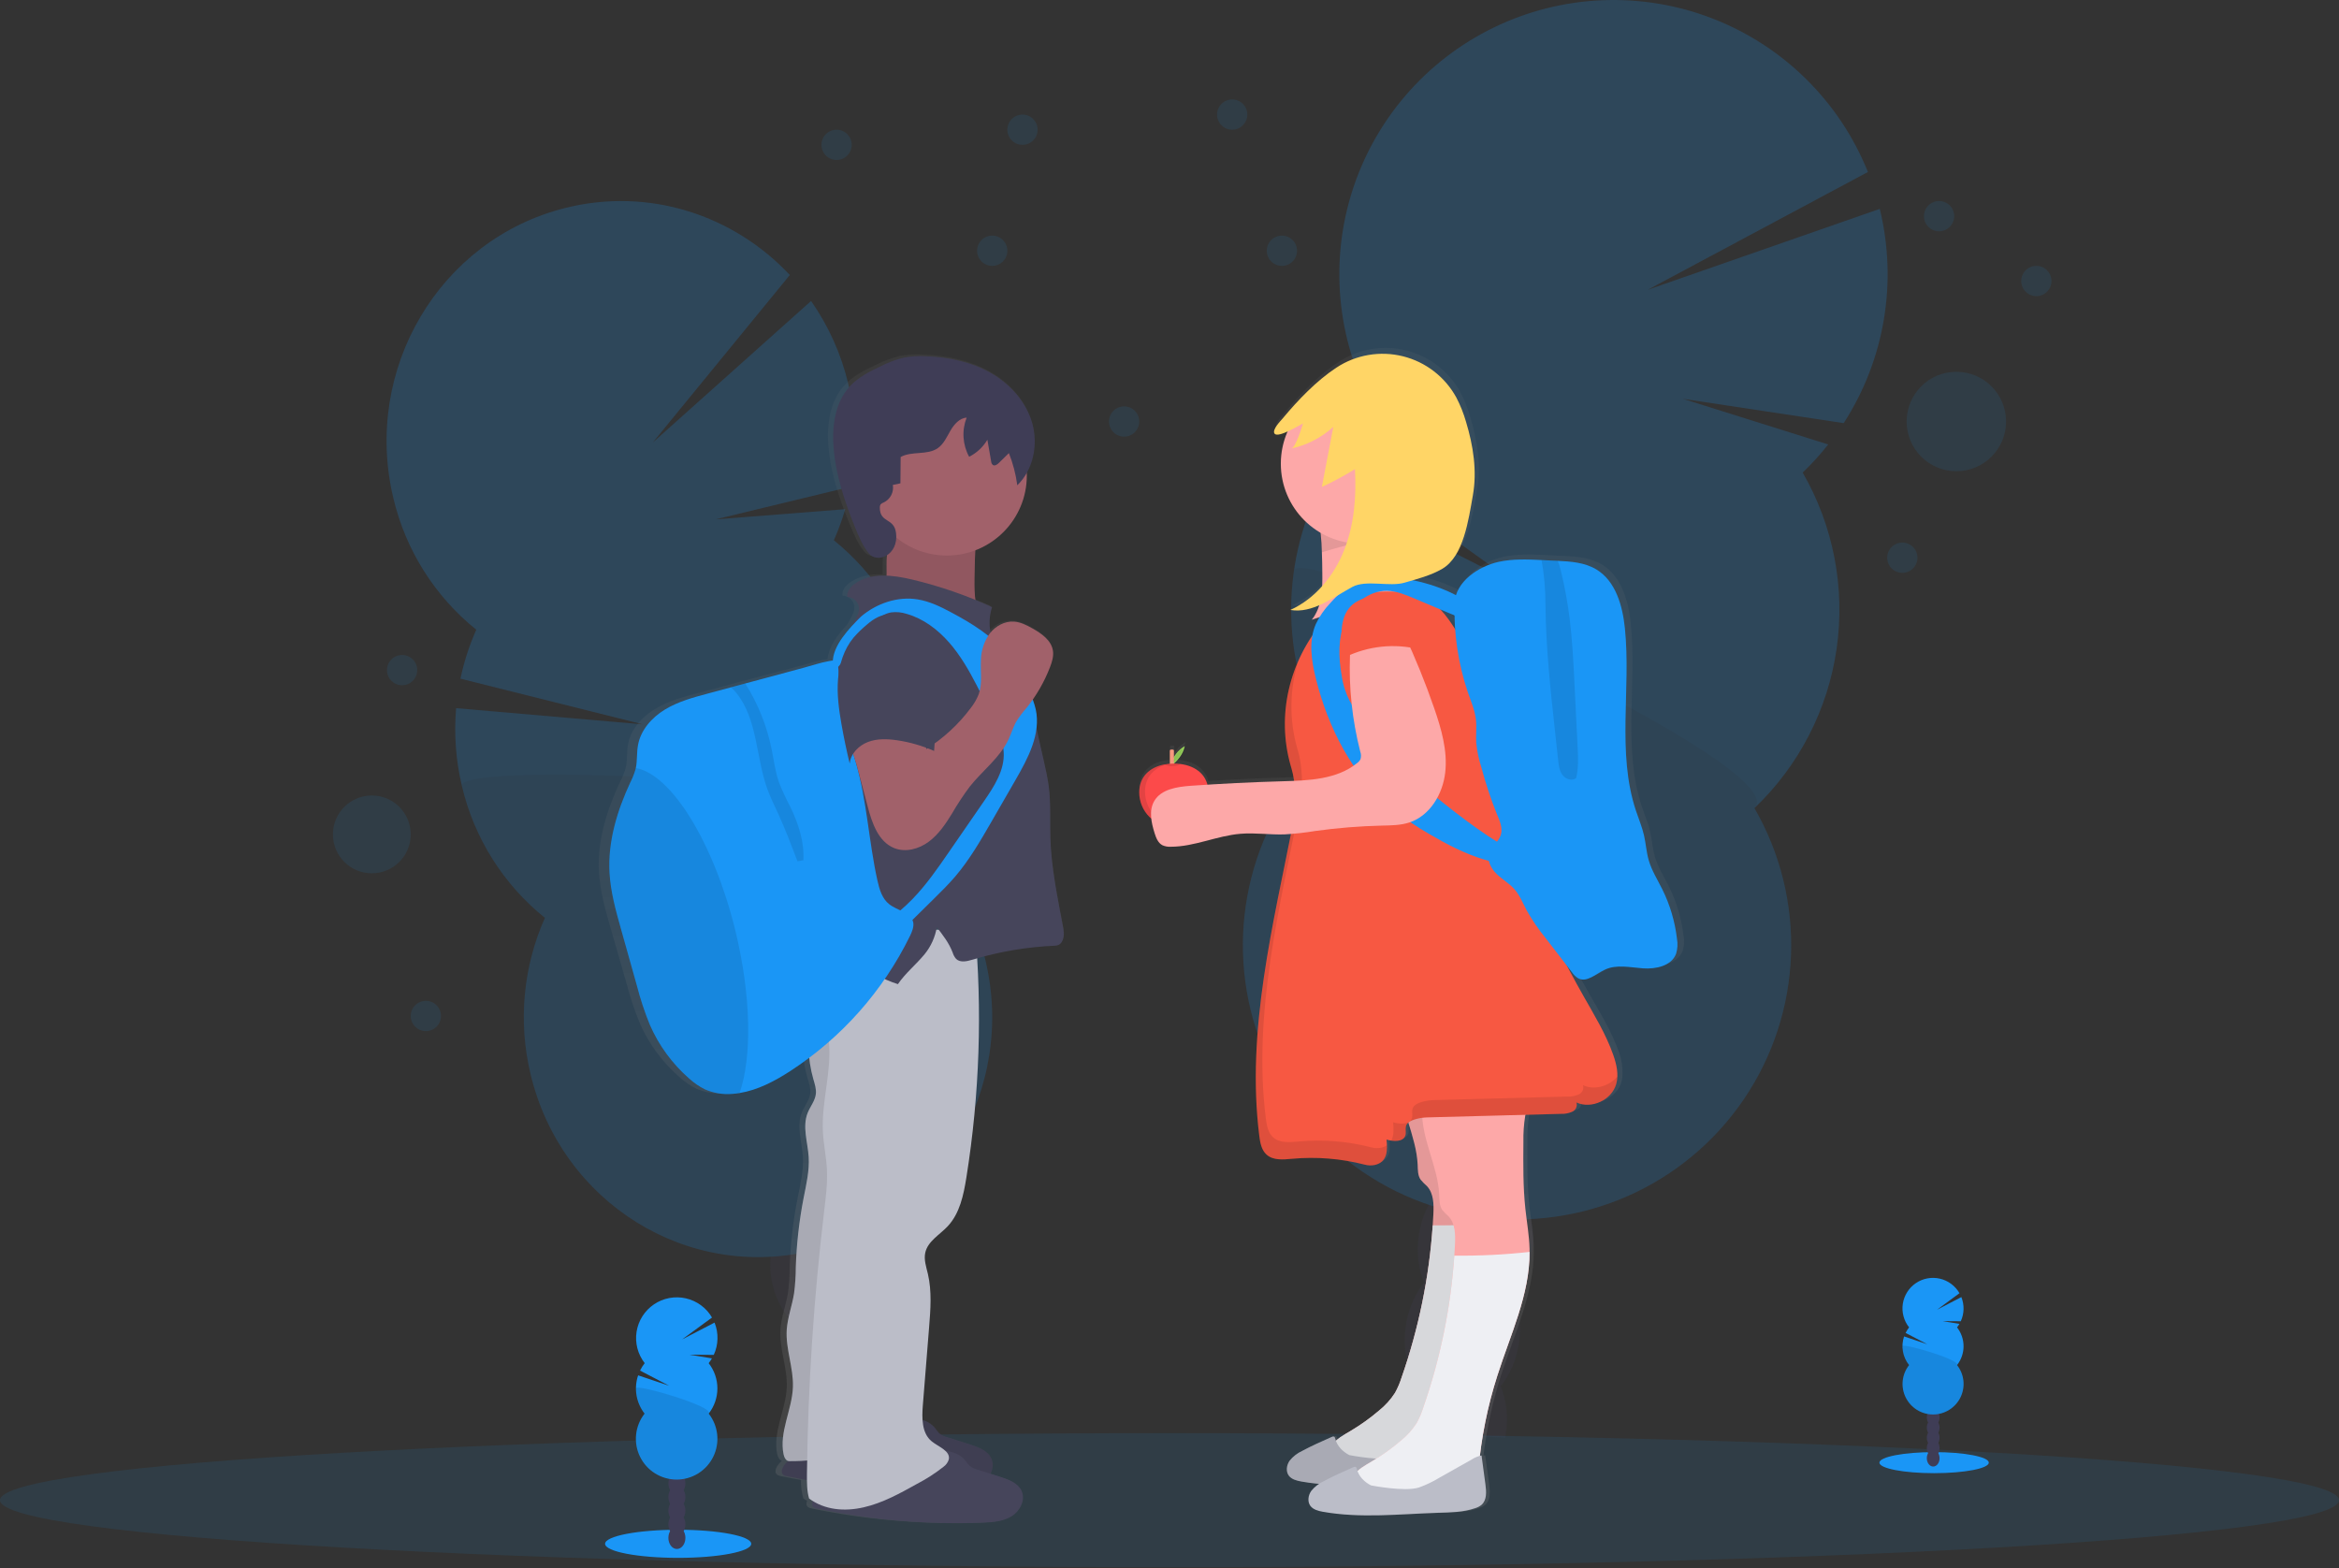 <?xml version="1.0" encoding="UTF-8"?> <svg xmlns="http://www.w3.org/2000/svg" width="1384" height="928" viewBox="0 0 1384 928" fill="none"><rect x="0" y="0" width="1384" height="928" fill="#333333" stroke="none"/> <g clip-path="url(#clip0_179_209)"> <g opacity="0.2"> <path d="M479.084 852.42C479.779 855.27 480.703 858.059 481.847 860.76C499.627 853.776 517.603 847.082 535.775 840.677C535.621 839.923 535.468 839.13 535.276 838.349C533.445 830.303 529.538 822.876 523.943 816.809C516.677 809.135 507.314 805.425 498.207 807.689C489.1 809.953 482.487 817.705 479.468 827.899C477.211 835.9 477.079 844.352 479.084 852.42Z" fill="#3F3D56"></path> <path d="M504.638 837.157C520.247 833.671 529.119 813.915 524.455 793.032C519.791 772.148 503.356 758.045 487.747 761.531C472.138 765.018 463.265 784.773 467.93 805.656C472.594 826.54 489.029 840.643 504.638 837.157Z" fill="#3F3D56"></path> <path d="M493.684 791.094C509.294 787.608 518.166 767.853 513.502 746.969C508.838 726.086 492.403 711.983 476.794 715.469C461.185 718.955 452.312 738.711 456.976 759.594C461.641 780.477 478.075 794.581 493.684 791.094Z" fill="#3F3D56"></path> <path d="M482.7 745.048C498.309 741.561 507.182 721.806 502.518 700.923C497.854 680.039 481.419 665.936 465.81 669.422C450.201 672.908 441.328 692.664 445.992 713.547C450.656 734.431 467.091 748.534 482.7 745.048Z" fill="#3F3D56"></path> <path d="M471.731 699.001C487.34 695.514 496.213 675.759 491.549 654.876C486.885 633.992 470.45 619.889 454.841 623.375C439.232 626.861 430.359 646.617 435.023 667.5C439.688 688.384 456.122 702.487 471.731 699.001Z" fill="#3F3D56"></path> <path d="M493.399 319.695C496.06 313.726 498.308 307.58 500.127 301.302L423.38 307.339L503.376 287.986C507.198 267.869 506.714 247.17 501.956 227.254C497.784 209.622 490.306 192.942 479.917 178.098L386.286 261.816L467.343 162.723C434.253 127.394 384.201 110.586 334.456 123.07C260.127 141.656 214.578 218.454 232.716 294.599C239.926 325.356 257.21 352.82 281.821 372.625C277.686 381.922 274.544 391.628 272.445 401.584L380.428 428.625L269.887 419.044C268.565 434.478 269.722 450.024 273.315 465.092C280.537 495.847 297.824 523.308 322.433 543.118C309.5 572.156 306.515 604.651 313.939 635.56C332.077 711.705 407.033 758.354 481.362 739.782C555.692 721.209 601.241 644.411 583.103 568.265C575.881 537.511 558.594 510.049 533.985 490.24C546.918 461.201 549.903 428.707 542.478 397.798C535.288 367.018 518.013 339.526 493.399 319.695Z" fill="#1A96F6"></path> <path opacity="0.1" d="M273.333 465.038C280.556 495.793 297.843 523.254 322.451 543.064C309.519 572.102 306.533 604.597 313.958 635.506C332.096 711.651 407.052 758.301 481.381 739.728C555.71 721.155 601.259 644.357 583.122 568.212C575.899 537.457 558.612 509.996 534.004 490.186C546.462 462.224 269.649 449.6 273.333 465.038Z" fill="black"></path> </g> <g opacity="0.2"> <path d="M824.045 838.359C823.579 841.689 823.395 845.052 823.495 848.413C845.794 848.771 868.179 849.522 890.649 850.664C890.802 849.782 890.956 848.886 891.083 847.978C892.532 838.599 891.45 829.004 887.95 820.183C883.319 808.901 874.685 800.83 863.877 799.269C853.068 797.709 842.528 803.03 834.918 812.521C829.057 820.012 825.303 828.932 824.045 838.359Z" fill="#3F3D56"></path> <path d="M898.845 794.396C902.329 770.16 890.143 748.356 871.627 745.694C853.111 743.032 835.276 760.522 831.792 784.758C828.309 808.994 840.495 830.798 859.011 833.46C877.527 836.121 895.361 818.632 898.845 794.396Z" fill="#3F3D56"></path> <path d="M906.548 740.755C910.032 716.52 897.846 694.715 879.33 692.053C860.814 689.392 842.979 706.881 839.496 731.117C836.012 755.353 848.198 777.158 866.714 779.819C885.23 782.481 903.064 764.991 906.548 740.755Z" fill="#3F3D56"></path> <path d="M914.267 687.131C917.751 662.895 905.565 641.09 887.049 638.428C868.533 635.767 850.698 653.256 847.214 677.492C843.73 701.728 855.917 723.533 874.433 726.194C892.949 728.856 910.783 711.366 914.267 687.131Z" fill="#3F3D56"></path> <path d="M921.986 633.49C925.469 609.254 913.283 587.449 894.767 584.788C876.251 582.126 858.417 599.616 854.933 623.851C851.449 648.087 863.635 669.892 882.151 672.554C900.667 675.215 918.502 657.726 921.986 633.49Z" fill="#3F3D56"></path> <path d="M1066.65 279.636C1072.07 274.454 1077.12 268.897 1081.77 263.008L995.771 235.993L1090.92 250.383C1102.92 231.812 1111 210.99 1114.67 189.191C1118.34 167.391 1117.52 145.071 1112.27 123.597L974.947 171.487L1105.26 101.776C1096.96 81.106 1084.5 62.368 1068.64 46.727C1052.78 31.086 1033.87 18.879 1013.09 10.865C992.306 2.851 970.097 -0.798 947.843 0.146C925.59 1.09 903.769 6.606 883.74 16.351C863.712 26.096 845.904 39.861 831.427 56.788C816.951 73.715 806.115 93.442 799.595 114.74C793.074 136.038 791.01 158.45 793.529 180.581C796.049 202.712 803.099 224.086 814.239 243.373C805.815 251.423 798.28 260.356 791.765 270.017L897.561 345.843L781.532 287.413C769.327 311.485 763.316 338.22 764.044 365.2C764.772 392.179 772.216 418.552 785.702 441.93C763.669 462.937 747.991 489.72 740.462 519.217C732.932 548.714 733.855 579.734 743.125 608.731C752.394 637.728 769.636 663.532 792.88 683.192C816.123 702.852 844.429 715.574 874.562 719.905C904.696 724.236 935.439 720 963.278 707.681C991.118 695.363 1014.93 675.459 1031.99 650.246C1049.05 625.033 1058.67 595.528 1059.75 565.105C1060.84 534.681 1053.34 504.567 1038.11 478.206C1064.44 453.1 1081.57 419.872 1086.75 383.86C1091.92 347.848 1084.84 311.141 1066.65 279.636Z" fill="#1A96F6"></path> <path opacity="0.1" d="M765.607 337.705C760.377 373.718 767.458 410.441 785.702 441.927C763.669 462.934 747.991 489.717 740.462 519.214C732.932 548.711 733.855 579.731 743.125 608.729C752.394 637.726 769.636 663.529 792.88 683.189C816.123 702.849 844.429 715.572 874.562 719.902C904.696 724.233 935.439 719.997 963.278 707.679C991.118 695.36 1014.93 675.457 1031.99 650.244C1049.05 625.031 1058.67 595.526 1059.75 565.102C1060.84 534.679 1053.34 504.565 1038.11 478.203C1063.56 453.964 768.204 319.683 765.607 337.705Z" fill="black"></path> </g> <path opacity="0.1" d="M692 927.352C1074.18 927.352 1384 909.599 1384 887.699C1384 865.8 1074.18 848.047 692 848.047C309.819 848.047 0 865.8 0 887.699C0 909.599 309.819 927.352 692 927.352Z" fill="#1A96F6"></path> <path d="M1144.42 871.724C1162.3 871.724 1176.79 868.935 1176.79 865.495C1176.79 862.055 1162.3 859.266 1144.42 859.266C1126.55 859.266 1112.06 862.055 1112.06 865.495C1112.06 868.935 1126.55 871.724 1144.42 871.724Z" fill="#1A96F6"></path> <path d="M1143.88 867.797C1145.97 867.797 1147.66 865.586 1147.66 862.859C1147.66 860.132 1145.97 857.922 1143.88 857.922C1141.8 857.922 1140.11 860.132 1140.11 862.859C1140.11 865.586 1141.8 867.797 1143.88 867.797Z" fill="#3F3D56"></path> <path d="M1143.88 861.765C1145.97 861.765 1147.66 859.555 1147.66 856.828C1147.66 854.101 1145.97 851.891 1143.88 851.891C1141.8 851.891 1140.11 854.101 1140.11 856.828C1140.11 859.555 1141.8 861.765 1143.88 861.765Z" fill="#3F3D56"></path> <path d="M1143.88 855.734C1145.97 855.734 1147.66 853.524 1147.66 850.797C1147.66 848.07 1145.97 845.859 1143.88 845.859C1141.8 845.859 1140.11 848.07 1140.11 850.797C1140.11 853.524 1141.8 855.734 1143.88 855.734Z" fill="#3F3D56"></path> <path d="M1143.88 849.718C1145.97 849.718 1147.66 847.508 1147.66 844.781C1147.66 842.054 1145.97 839.844 1143.88 839.844C1141.8 839.844 1140.11 842.054 1140.11 844.781C1140.11 847.508 1141.8 849.718 1143.88 849.718Z" fill="#3F3D56"></path> <path d="M1143.88 843.672C1145.97 843.672 1147.66 841.461 1147.66 838.734C1147.66 836.007 1145.97 833.797 1143.88 833.797C1141.8 833.797 1140.11 836.007 1140.11 838.734C1140.11 841.461 1141.8 843.672 1143.88 843.672Z" fill="#3F3D56"></path> <path d="M1143.88 837.656C1145.97 837.656 1147.66 835.445 1147.66 832.719C1147.66 829.992 1145.97 827.781 1143.88 827.781C1141.8 827.781 1140.11 829.992 1140.11 832.719C1140.11 835.445 1141.8 837.656 1143.88 837.656Z" fill="#3F3D56"></path> <path d="M1143.88 831.625C1145.97 831.625 1147.66 829.414 1147.66 826.687C1147.66 823.961 1145.97 821.75 1143.88 821.75C1141.8 821.75 1140.11 823.961 1140.11 826.687C1140.11 829.414 1141.8 831.625 1143.88 831.625Z" fill="#3F3D56"></path> <path d="M1157.99 785.446C1158.51 784.79 1158.98 784.097 1159.4 783.373L1149.49 781.749L1160.2 781.826C1161.23 779.59 1161.79 777.17 1161.85 774.711C1161.9 772.252 1161.46 769.807 1160.55 767.525L1146.18 774.982L1159.43 765.236C1158.2 763.079 1156.53 761.2 1154.53 759.718C1152.54 758.235 1150.26 757.181 1147.83 756.621C1145.41 756.061 1142.9 756.006 1140.46 756.462C1138.01 756.917 1135.69 757.872 1133.63 759.267C1131.57 760.662 1129.82 762.467 1128.5 764.568C1127.17 766.67 1126.29 769.023 1125.91 771.481C1125.53 773.938 1125.67 776.447 1126.31 778.85C1126.94 781.253 1128.07 783.498 1129.62 785.446C1128.82 786.466 1128.13 787.568 1127.56 788.733L1140.35 795.41L1126.65 790.805C1125.69 793.655 1125.46 796.7 1125.98 799.663C1126.5 802.625 1127.75 805.411 1129.62 807.766C1127.52 810.428 1126.22 813.626 1125.86 816.994C1125.5 820.361 1126.09 823.763 1127.57 826.81C1129.05 829.856 1131.36 832.425 1134.23 834.223C1137.1 836.02 1140.42 836.973 1143.8 836.973C1147.19 836.973 1150.51 836.02 1153.38 834.223C1156.25 832.425 1158.56 829.856 1160.04 826.81C1161.52 823.763 1162.11 820.361 1161.75 816.994C1161.39 813.626 1160.08 810.428 1157.99 807.766C1160.49 804.587 1161.85 800.658 1161.85 796.612C1161.85 792.566 1160.49 788.638 1157.99 785.458V785.446Z" fill="#1A96F6"></path> <path opacity="0.1" d="M1125.74 796.593C1125.73 800.637 1127.08 804.567 1129.58 807.747C1127.49 810.409 1126.18 813.607 1125.82 816.975C1125.46 820.342 1126.05 823.744 1127.53 826.791C1129.01 829.837 1131.32 832.406 1134.19 834.203C1137.06 836.001 1140.38 836.954 1143.77 836.954C1147.15 836.954 1150.47 836.001 1153.34 834.203C1156.21 832.406 1158.52 829.837 1160 826.791C1161.48 823.744 1162.07 820.342 1161.71 816.975C1161.35 813.607 1160.05 810.409 1157.95 807.747C1160.4 804.677 1125.74 794.572 1125.74 796.593Z" fill="black"></path> <path d="M401.265 921.832C425.143 921.832 444.499 918.109 444.499 913.517C444.499 908.926 425.143 905.203 401.265 905.203C377.388 905.203 358.031 908.926 358.031 913.517C358.031 918.109 377.388 921.832 401.265 921.832Z" fill="#1A96F6"></path> <path d="M400.524 916.581C403.307 916.581 405.564 913.632 405.564 909.994C405.564 906.355 403.307 903.406 400.524 903.406C397.741 903.406 395.484 906.355 395.484 909.994C395.484 913.632 397.741 916.581 400.524 916.581Z" fill="#3F3D56"></path> <path d="M400.524 908.519C403.307 908.519 405.564 905.569 405.564 901.931C405.564 898.293 403.307 895.344 400.524 895.344C397.741 895.344 395.484 898.293 395.484 901.931C395.484 905.569 397.741 908.519 400.524 908.519Z" fill="#3F3D56"></path> <path d="M400.524 900.456C403.307 900.456 405.564 897.507 405.564 893.869C405.564 890.231 403.307 887.281 400.524 887.281C397.741 887.281 395.484 890.231 395.484 893.869C395.484 897.507 397.741 900.456 400.524 900.456Z" fill="#3F3D56"></path> <path d="M400.524 892.409C403.307 892.409 405.564 889.46 405.564 885.822C405.564 882.184 403.307 879.234 400.524 879.234C397.741 879.234 395.484 882.184 395.484 885.822C395.484 889.46 397.741 892.409 400.524 892.409Z" fill="#3F3D56"></path> <path d="M400.524 884.347C403.307 884.347 405.564 881.397 405.564 877.759C405.564 874.121 403.307 871.172 400.524 871.172C397.741 871.172 395.484 874.121 395.484 877.759C395.484 881.397 397.741 884.347 400.524 884.347Z" fill="#3F3D56"></path> <path d="M400.524 876.3C403.307 876.3 405.564 873.351 405.564 869.712C405.564 866.074 403.307 863.125 400.524 863.125C397.741 863.125 395.484 866.074 395.484 869.712C395.484 873.351 397.741 876.3 400.524 876.3Z" fill="#3F3D56"></path> <path d="M400.524 868.253C403.307 868.253 405.564 865.304 405.564 861.666C405.564 858.027 403.307 855.078 400.524 855.078C397.741 855.078 395.484 858.027 395.484 861.666C395.484 865.304 397.741 868.253 400.524 868.253Z" fill="#3F3D56"></path> <path d="M419.385 806.551C420.067 805.672 420.69 804.749 421.252 803.788L408.039 801.614L422.339 801.729C423.715 798.744 424.466 795.508 424.545 792.222C424.625 788.935 424.03 785.667 422.8 782.619L403.613 792.571L421.303 779.626C419.638 776.774 417.405 774.295 414.742 772.341C412.079 770.388 409.043 769.003 405.823 768.271C402.603 767.539 399.266 767.477 396.021 768.088C392.775 768.699 389.69 769.97 386.956 771.822C384.222 773.675 381.898 776.069 380.128 778.857C378.357 781.645 377.178 784.767 376.664 788.029C376.15 791.291 376.311 794.624 377.138 797.821C377.965 801.018 379.44 804.011 381.472 806.615C380.403 807.981 379.481 809.456 378.722 811.015L395.9 819.969L377.583 813.829C376.294 817.625 375.97 821.682 376.64 825.635C377.31 829.587 378.953 833.31 381.42 836.47C378.625 840.027 376.886 844.298 376.403 848.797C375.921 853.295 376.713 857.838 378.69 861.908C380.668 865.977 383.75 869.407 387.585 871.808C391.42 874.208 395.853 875.481 400.377 875.481C404.901 875.481 409.334 874.208 413.169 871.808C417.004 869.407 420.086 865.977 422.063 861.908C424.041 857.838 424.833 853.295 424.351 848.797C423.868 844.298 422.129 840.027 419.333 836.47C422.673 832.218 424.488 826.968 424.488 821.562C424.488 816.155 422.673 810.905 419.333 806.654L419.385 806.551Z" fill="#1A96F6"></path> <path opacity="0.1" d="M376.32 821.447C376.303 826.852 378.106 832.105 381.436 836.362C378.64 839.919 376.902 844.19 376.419 848.689C375.936 853.187 376.729 857.73 378.706 861.8C380.683 865.869 383.766 869.3 387.601 871.7C391.436 874.1 395.868 875.373 400.393 875.373C404.917 875.373 409.35 874.1 413.185 871.7C417.019 869.3 420.102 865.869 422.079 861.8C424.056 857.73 424.849 853.187 424.366 848.689C423.883 844.19 422.145 839.919 419.349 836.362C422.611 832.256 376.32 818.748 376.32 821.447Z" fill="black"></path> <path d="M628.891 547.364C625.63 530.301 621.984 513.199 621.383 495.841C621.025 485.608 621.741 475.197 620.424 464.989C619.771 459.975 618.633 455.051 617.507 450.126L612.979 430.415C613.493 426.636 613.345 422.797 612.544 419.069C612.091 417.103 611.488 415.174 610.741 413.3C614.968 407.351 618.451 400.908 621.114 394.114C622.317 391.044 623.353 387.782 622.88 384.533C621.959 378.304 615.921 374.198 610.306 371.128C606.903 369.273 603.322 367.482 599.433 367.188C596.714 367.079 594.006 367.599 591.521 368.708C589.036 369.818 586.841 371.486 585.107 373.584C584.162 368.541 584.479 363.343 586.028 358.452C582.69 356.955 579.326 355.548 575.936 354.18C575.446 349.759 575.275 345.309 575.424 340.864C575.501 335.53 575.591 330.145 575.898 324.798C584.994 321.479 592.857 315.455 598.432 307.538C604.006 299.62 607.025 290.186 607.082 280.503C607.082 279.953 607.082 279.416 607.082 278.878C609.562 274.422 611.13 269.517 611.697 264.449C612.263 259.381 611.816 254.25 610.383 249.356C606.635 236.565 596.837 226.025 585.031 219.515C573.224 213.004 559.538 210.254 545.992 209.768C541.446 209.502 536.884 209.79 532.408 210.625C527.617 211.804 522.974 213.52 518.568 215.741C511.801 218.862 504.984 222.278 499.918 227.663C491.131 237.039 489.161 250.815 490.12 263.478C491.4 280.106 496.951 296.198 503.372 311.675C505.508 316.791 507.785 321.984 511.303 326.346C514.027 329.71 518.76 329.915 522.52 327.561C522.222 331.647 522.128 335.746 522.239 339.841C515.293 339.598 508.527 340.736 502.95 344.65C500.392 346.479 497.961 349.357 498.524 352.453C500.233 352.498 501.87 353.146 503.148 354.281C504.426 355.416 505.262 356.965 505.508 358.657C505.79 361.381 504.421 363.978 503.091 366.331C502.515 367.38 501.939 368.442 501.351 369.491C495.851 375.375 490.21 382.742 489.711 390.046C488.814 390.131 487.921 390.263 487.038 390.443C482.049 391.363 477.086 393.065 472.187 394.344L436.73 403.681L427.968 406.112L413.898 409.821C404.944 412.175 395.824 414.592 387.881 419.325C379.938 424.058 373.197 431.489 371.598 440.443C370.805 444.894 371.291 449.525 370.319 453.938C370.319 454.142 370.242 454.334 370.191 454.526C369.378 457.32 368.285 460.024 366.929 462.597C358.986 479.341 353.332 497.594 354.394 516.026C355.046 527.346 358.231 538.385 361.327 549.283C364.576 560.428 367.782 571.573 370.946 582.719C373.032 590.698 375.677 598.52 378.863 606.126C384.321 618.312 392.416 629.134 402.565 637.81C405.413 640.365 408.598 642.517 412.031 644.206C417.264 646.469 422.978 647.396 428.659 646.905C430.194 646.802 431.703 646.636 433.2 646.393C444.188 644.653 454.433 639.358 463.835 633.397C467.766 630.907 471.603 628.285 475.347 625.531C475.822 629.828 476.678 634.074 477.905 638.219C478.736 641.072 479.76 644.001 479.427 646.956C478.967 651.074 475.973 654.451 474.426 658.314C471.138 666.475 474.515 675.57 475.065 684.319C475.59 692.518 473.594 700.653 471.995 708.724C469.325 722.185 467.747 735.839 467.275 749.553C467.261 754.746 466.919 759.932 466.252 765.082C465.063 772.347 462.274 779.357 461.788 786.699C461.046 798.134 465.984 809.326 465.536 820.774C465.011 834.218 457.119 847.278 459.869 860.427C460.215 862.077 461.149 863.983 462.658 864.405L461.916 865.083C459.652 867.181 457.452 871.056 460.023 872.758C460.614 873.109 461.272 873.336 461.954 873.423C465.932 874.254 469.936 875.009 473.94 875.712C473.852 879.411 474.317 883.101 475.321 886.662C476.05 887.186 476.792 887.659 477.534 888.107C476.971 889.616 477.01 891.074 478.34 891.944C478.931 892.296 479.589 892.522 480.271 892.609C513.221 899.408 546.871 902.199 580.49 900.924C586.502 900.693 592.782 900.258 597.911 897.189C603.04 894.119 606.507 887.583 604.064 882.197C601.902 877.439 596.248 875.38 591.17 873.794L585.21 871.952C585.973 870.598 586.419 869.088 586.512 867.537C586.605 865.985 586.343 864.433 585.747 862.998C583.585 858.24 577.932 856.18 572.853 854.594L559.129 850.335C557.322 849.907 555.624 849.11 554.14 847.994C553.157 847.016 552.25 845.964 551.428 844.847C549.448 842.583 546.846 840.951 543.945 840.153C543.791 837.244 543.855 834.328 544.137 831.429L547.975 785.113C548.832 774.624 549.676 763.931 547.233 753.685C546.248 749.528 544.675 745.268 545.634 741.099C547.13 734.294 554.294 730.507 559.18 725.455C566.547 717.78 568.837 706.869 570.525 696.483C577.517 653.622 579.714 610.116 577.075 566.768C592.43 562.439 608.233 559.899 624.171 559.196C626.883 559.081 628.213 557.802 629.058 555.269C629.902 552.736 629.39 549.986 628.891 547.364ZM552.336 549.628C552.426 549.18 552.528 548.733 552.605 548.285L553.667 549.641L552.336 549.628Z" fill="url(#paint0_linear_179_209)"></path> <path d="M527.397 314.849C527.064 319.3 525.491 323.573 524.915 328.011C524.263 332.897 524.838 337.873 524.519 342.798C524.199 347.722 522.779 352.903 519.031 356.113C540.814 358 562.27 362.641 582.885 369.928C576.655 362.253 576.489 351.534 576.642 341.685C576.847 327.116 577.103 312.265 581.861 298.515C567.67 295.342 552.974 295.151 538.704 297.952C535.609 298.566 526.233 298.182 524.838 301.073C523.828 303.196 527.627 311.626 527.397 314.849Z" fill="#A1616A"></path> <path opacity="0.1" d="M527.397 314.849C527.064 319.3 525.491 323.573 524.915 328.011C524.263 332.897 524.838 337.873 524.519 342.798C524.199 347.722 522.779 352.903 519.031 356.113C540.814 358 562.27 362.641 582.885 369.928C576.655 362.253 576.489 351.534 576.642 341.685C576.847 327.116 577.103 312.265 581.861 298.515C567.67 295.342 552.974 295.151 538.704 297.952C535.609 298.566 526.233 298.182 524.838 301.073C523.828 303.196 527.627 311.626 527.397 314.849Z" fill="black"></path> <path d="M553.179 844.914C553.948 846.048 554.803 847.122 555.737 848.124C557.178 849.241 558.839 850.039 560.611 850.465L574.016 854.724C578.992 856.311 584.517 858.357 586.628 863.115C589.007 868.488 585.617 875.024 580.603 878.081C575.589 881.138 569.45 881.586 563.578 881.816C530.706 883.083 497.802 880.294 465.611 873.515C464.947 873.418 464.308 873.192 463.731 872.849C461.173 871.123 463.36 867.26 465.573 865.175C474.207 856.988 483.595 848.406 495.351 846.513C501.529 845.502 507.732 845.911 513.872 844.44C518.285 843.379 522.455 841.55 526.855 840.462C535.054 838.454 547.321 837.738 553.179 844.914Z" fill="#46455B"></path> <path opacity="0.1" d="M553.179 844.914C553.948 846.048 554.803 847.122 555.737 848.124C557.178 849.241 558.839 850.039 560.611 850.465L574.016 854.724C578.992 856.311 584.517 858.357 586.628 863.115C589.007 868.488 585.617 875.024 580.603 878.081C575.589 881.138 569.45 881.586 563.578 881.816C530.706 883.083 497.802 880.294 465.611 873.515C464.947 873.418 464.308 873.192 463.731 872.849C461.173 871.123 463.36 867.26 465.573 865.175C474.207 856.988 483.595 848.406 495.351 846.513C501.529 845.502 507.732 845.911 513.872 844.44C518.285 843.379 522.455 841.55 526.855 840.462C535.054 838.454 547.321 837.738 553.179 844.914Z" fill="black"></path> <path d="M485.864 555.604C479.249 573.059 478.843 592.259 484.713 609.979C480.249 609.493 478.317 615.53 478.432 620.033C478.591 626.301 479.541 632.524 481.259 638.554C482.078 641.42 483.076 644.336 482.756 647.278C482.295 651.397 479.379 654.773 477.857 658.624C474.659 666.772 477.946 675.853 478.496 684.59C479.008 692.789 477.051 700.911 475.478 708.97C472.871 722.415 471.332 736.046 470.873 749.735C470.864 754.923 470.526 760.105 469.862 765.25C468.711 772.516 466.025 779.513 465.513 786.842C464.784 798.252 469.606 809.444 469.172 820.879C468.66 834.297 460.934 847.344 463.633 860.532C464.017 862.386 465.053 864.574 466.959 864.599C486.248 864.842 504.27 859.483 523.355 862.284C525.299 818.129 527.192 773.769 535.89 730.42C543.565 691.829 556.573 653.673 555.358 614.328C554.655 591.828 549.308 569.764 546.059 547.482C525.666 542.954 504.327 545.833 485.864 555.604Z" fill="#BBBDC8"></path> <path opacity="0.1" d="M485.864 555.604C479.249 573.059 478.843 592.259 484.713 609.979C480.249 609.493 478.317 615.53 478.432 620.033C478.591 626.301 479.541 632.524 481.259 638.554C482.078 641.42 483.076 644.336 482.756 647.278C482.295 651.397 479.379 654.773 477.857 658.624C474.659 666.772 477.946 675.853 478.496 684.59C479.008 692.789 477.051 700.911 475.478 708.97C472.871 722.415 471.332 736.046 470.873 749.735C470.864 754.923 470.526 760.105 469.862 765.25C468.711 772.516 466.025 779.513 465.513 786.842C464.784 798.252 469.606 809.444 469.172 820.879C468.66 834.297 460.934 847.344 463.633 860.532C464.017 862.386 465.053 864.574 466.959 864.599C486.248 864.842 504.27 859.483 523.355 862.284C525.299 818.129 527.192 773.769 535.89 730.42C543.565 691.829 556.573 653.673 555.358 614.328C554.655 591.828 549.308 569.764 546.059 547.482C525.666 542.954 504.327 545.833 485.864 555.604Z" fill="black"></path> <path d="M571.085 864.101C571.854 865.236 572.709 866.309 573.644 867.312C575.084 868.428 576.745 869.226 578.517 869.653L591.922 873.912C596.898 875.498 602.424 877.545 604.534 882.303C606.913 887.675 603.524 894.211 598.51 897.269C593.495 900.326 587.356 900.773 581.485 901.004C548.612 902.27 515.708 899.482 483.517 892.702C482.853 892.606 482.214 892.38 481.637 892.037C479.079 890.31 481.266 886.447 483.479 884.362C492.113 876.176 501.502 867.593 513.257 865.7C519.435 864.69 525.639 865.099 531.778 863.628C536.191 862.566 540.361 860.737 544.761 859.65C552.96 857.642 565.227 856.925 571.085 864.101Z" fill="#46455B"></path> <path d="M492.525 556.868C487.587 563.264 486.129 571.706 486.794 579.713C487.459 587.721 490.158 595.408 492.806 602.993C489.289 606.229 490.018 611.806 490.478 616.565C492.154 634.242 486.014 651.881 486.909 669.609C487.28 677.067 488.905 684.422 489.289 691.879C489.711 700.027 488.675 708.175 487.702 716.271C481.493 768.106 478.077 820.237 477.47 872.438C477.47 877.248 477.393 882.134 478.749 886.739C488.048 893.582 499.726 894.503 510.982 891.945C522.239 889.387 532.51 883.682 542.602 878.054C548.131 875.192 553.374 871.808 558.258 867.949C559.753 866.891 560.858 865.372 561.405 863.625C562.479 858.509 555.368 856.194 551.287 852.881C545.352 848.059 545.442 839.13 546.056 831.507L549.765 785.254C550.609 774.778 551.428 764.098 549.049 753.865C548.077 749.72 546.58 745.461 547.475 741.291C548.934 734.512 555.943 730.725 560.714 725.673C567.928 717.998 570.154 707.113 571.817 696.752C579.654 647.599 581.321 597.66 576.78 548.094C567.378 551.355 556.237 549.578 546.324 550.345C536.411 551.112 526.562 554.425 516.521 554.694C508.155 554.886 497.667 550.268 492.525 556.868Z" fill="#BBBDC8"></path> <path d="M560.249 328.732C586.387 328.732 607.576 307.543 607.576 281.405C607.576 255.267 586.387 234.078 560.249 234.078C534.111 234.078 512.922 255.267 512.922 281.405C512.922 307.543 534.111 328.732 560.249 328.732Z" fill="#A1616A"></path> <path d="M586.995 359.244C571.829 352.278 556.016 346.82 539.783 342.948C528.348 340.223 515.288 338.586 505.733 345.429C503.175 347.259 500.859 350.137 501.409 353.232C503.096 353.288 504.707 353.941 505.956 355.075C507.205 356.209 508.01 357.75 508.227 359.423C508.509 362.135 507.178 364.731 505.874 367.098L494.835 387.563C492.72 391.25 490.902 395.1 489.399 399.075C487.173 405.573 486.687 412.532 486.214 419.388L484.935 437.96C484.141 449.664 483.336 461.419 484.397 473.098C485.19 481.911 487.032 490.762 485.779 499.524C484.768 506.572 481.788 513.185 480.112 520.118C476.966 533.165 478.398 547.465 472.297 559.438C474.775 558.294 477.572 558.041 480.215 558.722C498.736 562.137 513.305 576.757 531.29 582.347C535.83 575.721 541.983 570.835 547.061 564.669C550.838 560.048 553.338 554.518 554.314 548.629C558.151 553.746 561.413 557.737 563.702 563.672C564.11 565.052 564.807 566.33 565.749 567.419C568.166 569.773 572.144 568.865 575.381 567.88C591.246 563.094 607.648 560.314 624.204 559.604C626.865 559.489 628.157 558.21 628.988 555.677C629.82 553.145 629.359 550.407 628.86 547.798C625.675 530.747 622.119 513.671 621.531 496.339C621.173 486.106 621.876 475.733 620.584 465.525C619.945 460.524 618.832 455.599 617.732 450.688L608.599 410.101C608.087 407.837 605.657 406.354 604.621 404.269C600.426 395.775 592.406 389.636 588.261 381.117C585.131 374.238 584.679 366.438 586.995 359.244Z" fill="#46455B"></path> <path d="M520.602 300.349C520.547 299.687 520.703 299.024 521.05 298.456C521.556 297.925 522.19 297.533 522.892 297.318C524.799 296.412 526.359 294.91 527.335 293.038C528.311 291.166 528.651 289.026 528.302 286.944L532.779 286.01L532.92 270.418C539.571 266.734 548.64 269.523 554.895 265.187C558.412 262.731 560.216 258.561 562.365 254.851C564.514 251.142 567.712 247.407 571.984 247.1C570.515 250.837 569.885 254.851 570.139 258.859C570.393 262.866 571.525 266.769 573.455 270.29C577.934 268.023 581.674 264.527 584.238 260.211L586.463 273.002C586.508 273.79 586.846 274.534 587.41 275.087C588.574 275.944 590.147 274.869 591.171 273.808L596.965 268.116C599.404 274.235 601.075 280.632 601.941 287.162C611.457 277.926 614.412 263.089 610.754 250.349C607.095 237.609 597.515 227.056 585.977 220.545C574.44 214.035 561.06 211.297 547.821 210.811C543.377 210.551 538.918 210.839 534.544 211.668C529.852 212.849 525.311 214.566 521.011 216.785C514.398 219.893 507.721 223.308 502.784 228.681C494.188 238.044 492.257 251.807 493.203 264.496C494.482 281.124 499.88 297.177 506.161 312.629C508.246 317.745 510.471 322.926 513.912 327.287C519.093 333.849 531.82 328.4 530.195 315.43C529.07 306.169 520.602 309.738 520.602 300.349Z" fill="#3F3D56"></path> <path d="M538.504 553.723C522.541 586.339 498.028 614.013 467.577 633.796C458.38 639.744 448.391 645.039 437.633 646.779C436.162 647.022 434.691 647.188 433.195 647.29C427.647 647.75 422.074 646.804 416.988 644.54C413.622 642.845 410.505 640.693 407.728 638.145C397.774 629.433 389.864 618.632 384.563 606.512C381.447 598.906 378.861 591.093 376.824 583.13C373.686 571.993 370.557 560.852 367.435 549.707C364.378 538.809 361.296 527.783 360.656 516.45C359.62 498.043 365.146 479.816 372.91 463.098C374.234 460.523 375.301 457.824 376.095 455.04C376.095 454.848 376.185 454.656 376.223 454.451C377.144 450.038 376.671 445.421 377.502 440.969C379.063 432.016 385.663 424.597 393.414 419.877C401.166 415.157 410.043 412.739 418.856 410.386L432.581 406.689L441.1 404.4L475.751 395.075C480.547 393.796 485.395 392.095 490.269 391.238C495.705 390.214 495.667 390.751 496.089 396.073C496.869 405.717 496.613 415.195 498.647 424.75C500.578 433.87 503.981 442.658 506.539 451.612C512.999 474.214 514.073 498.005 519.164 520.965C520.328 526.197 521.939 531.774 526.148 535.035C530.97 538.873 539.092 539.819 540.372 545.831C540.845 548.504 539.655 551.242 538.504 553.723Z" fill="#1A96F6"></path> <path opacity="0.1" d="M437.633 646.729C436.162 646.972 434.691 647.139 433.195 647.241C427.652 647.716 422.078 646.788 416.988 644.542C413.622 642.847 410.505 640.695 407.728 638.147C397.774 629.434 389.864 618.633 384.563 606.514C381.447 598.908 378.861 591.095 376.824 583.132C373.686 571.995 370.557 560.854 367.435 549.709C364.378 538.811 361.296 527.785 360.656 516.452C359.62 498.045 365.146 479.818 372.91 463.1C374.234 460.525 375.301 457.826 376.095 455.042C376.095 454.85 376.185 454.658 376.223 454.453C397.098 458.124 422.143 498.058 435.062 550.387C444.579 589.515 444.988 625.547 437.633 646.729Z" fill="black"></path> <path opacity="0.1" d="M475.367 509.043L471.875 509.645C468.281 500.205 464.7 490.752 460.491 481.568C458.304 476.771 455.938 472.039 454.096 467.088C447.189 448.081 448.365 425.53 435.561 409.874C434.647 408.711 433.605 407.655 432.453 406.727L440.972 404.438C448.432 416.232 453.693 429.281 456.5 442.952C457.882 449.629 458.662 456.459 460.913 462.88C462.828 467.751 465.019 472.508 467.475 477.129C472.336 487.094 475.994 497.979 475.367 509.043Z" fill="black"></path> <path d="M509.375 364.925C518.572 357.046 531.12 352.722 543.029 354.692C550.038 355.831 556.549 358.99 562.829 362.367C575.07 368.865 587.132 376.348 595.958 387.028C601.251 393.764 605.645 401.16 609.031 409.029C610.691 412.467 611.978 416.074 612.868 419.786C615.989 434.24 608.327 448.605 600.947 461.421L586.749 486.057C580.225 497.377 573.651 508.774 565.157 518.713C561.243 523.292 556.945 527.526 552.66 531.76L533.845 550.333C533.506 550.732 533.063 551.028 532.566 551.19C532.155 551.212 531.744 551.144 531.362 550.992C530.98 550.839 530.636 550.606 530.353 550.307L524.136 545.357C529.862 541.401 535.183 536.889 540.023 531.888C548.158 523.471 554.848 513.788 561.499 504.144L582.195 474.136C588.245 465.348 594.564 455.678 593.886 445.036C593.566 439.92 591.648 435.11 589.639 430.416C586.084 422.067 582.221 413.851 578.051 405.767C573.369 396.698 568.253 387.745 561.512 380.083C554.771 372.421 546.252 366.012 536.441 363.237C533.515 362.281 530.414 361.984 527.36 362.367C520.631 363.48 515.848 369.261 511.588 374.634L498.618 391.262C495.663 395.036 492.951 399.41 492.772 392.247C492.465 382.027 502.801 371.5 509.375 364.925Z" fill="#1A96F6"></path> <path d="M513.387 477.113C515.945 486.963 519.718 498.142 529.196 501.877C535.912 504.525 543.778 502.376 549.585 498.04C555.393 493.703 559.511 487.589 563.298 481.411C566.502 475.859 570.034 470.503 573.876 465.371C581.461 455.855 591.783 448.308 596.9 437.231C598.409 433.931 599.458 430.4 601.172 427.228C603.004 424.303 605.074 421.535 607.363 418.952C613.252 411.656 617.961 403.481 621.318 394.726C622.495 391.669 623.505 388.394 623.045 385.158C622.137 378.929 616.24 374.836 610.753 371.778C607.414 369.924 603.922 368.12 600.123 367.839C594.572 367.404 589.11 370.397 585.695 374.784C582.407 379.322 580.57 384.749 580.425 390.351C580.041 397.169 581.371 404.255 579.146 410.702C577.969 413.709 576.343 416.521 574.323 419.042C567.139 428.654 558.245 436.862 548.089 443.255C547.81 438.417 546.761 433.654 544.981 429.147C544.008 426.665 524.95 429.147 522.468 429.556C517.556 430.272 508.04 430.835 504.944 435.517C501.849 440.198 505.686 448.065 506.94 452.785L513.387 477.113Z" fill="#A1616A"></path> <path d="M512.918 369.631C510.087 371.97 507.451 374.536 505.039 377.305C499.359 384.149 496.584 393.051 495.867 401.915C495.151 410.78 496.366 419.682 497.888 428.444C499.27 436.307 500.903 444.113 502.787 451.865C503.312 446.019 508.044 441.184 513.532 439.074C519.019 436.963 525.044 437.193 530.889 438.05C538.413 439.165 545.753 441.286 552.711 444.356L555.41 406.533C555.978 401.431 555.948 396.279 555.32 391.184C554.47 386.455 552.623 381.962 549.902 378.003C547.18 374.044 543.646 370.711 539.536 368.224C529.278 361.982 522.127 361.585 512.918 369.631Z" fill="#46455B"></path> <path d="M996.149 553.669C994.935 543.405 991.949 533.429 987.323 524.186C984.496 518.557 981.055 513.172 979.277 507.148C977.832 502.249 977.55 497.094 976.399 492.118C975.248 487.142 973.214 482.384 971.577 477.524C960.001 442.988 968.699 405.202 964.964 369.004C963.57 355.65 959.477 341.004 947.901 334.045C941.019 329.914 932.756 329.274 924.659 328.929L920.962 328.763L915.027 328.469C906.432 328.046 897.811 327.727 889.445 329.53C879.212 331.769 867.086 338.97 863.863 349.42C862.098 348.512 860.32 347.706 858.682 346.952C852.093 344.029 845.187 341.882 838.102 340.556C844.179 339.025 850.047 336.757 855.574 333.802C868.365 326.358 871.333 304.613 873.942 290.07C876.552 275.526 874.173 260.496 869.836 246.362C868.404 241.347 866.454 236.494 864.016 231.883C860.649 225.809 856.066 220.494 850.553 216.271C845.04 212.048 838.715 209.007 831.973 207.339C825.232 205.67 818.219 205.41 811.372 206.574C804.526 207.738 797.993 210.301 792.181 214.103C780.247 221.918 769.157 233.29 760.05 244.277C758.771 245.787 753.424 251.133 755.202 253.385C756.2 254.664 759.487 253.64 762.941 252.106C760.284 258.108 758.916 264.6 758.925 271.164C758.932 279.409 761.086 287.509 765.175 294.668C769.263 301.827 775.146 307.798 782.243 311.994L783.522 323.761V323.851C783.663 327.778 783.727 331.705 783.778 335.619C783.778 338.369 783.778 341.183 783.701 343.997C778.393 350.002 771.894 354.838 764.617 358.195C770.628 359.193 776.359 357.786 781.936 355.381C781.029 358.523 779.507 361.453 777.459 364.002C778.994 363.465 780.529 362.979 782.064 362.467C781.261 363.756 780.548 365.098 779.928 366.484C778.981 368.674 778.29 370.966 777.868 373.314C774.611 378.073 771.79 383.116 769.439 388.382C768.364 390.774 767.405 393.204 766.535 395.673V395.839C765.683 398.295 764.928 400.785 764.271 403.309C763.964 404.52 763.683 405.735 763.427 406.955C763.427 407.044 763.427 407.134 763.427 407.224C762.915 409.692 762.493 412.174 762.148 414.681C762.148 414.847 762.148 415.013 762.148 415.192C762.007 416.356 761.879 417.533 761.79 418.71C761.79 418.71 761.79 418.825 761.79 418.889C761.687 420.168 761.611 421.383 761.572 422.637C761.572 422.803 761.572 422.957 761.572 423.123C761.572 424.185 761.572 425.259 761.572 426.321V427.05C761.572 429.454 761.726 431.872 761.956 434.29C761.956 434.584 761.956 434.891 762.046 435.185C762.148 436.17 762.263 437.155 762.404 438.152C762.404 438.383 762.404 438.613 762.493 438.83C762.659 440.02 762.851 441.197 763.069 442.374C763.069 442.629 763.184 442.898 763.235 443.154C763.414 444.1 763.606 445.034 763.824 445.981L764.054 446.953C764.335 448.13 764.629 449.294 764.962 450.47C765.154 451.135 765.346 451.749 765.55 452.453C766.161 454.878 766.589 457.345 766.829 459.833L759.833 460.064C744.859 460.49 729.897 461.168 714.949 462.097C713.081 454.896 706.711 450.739 698.691 449.754C697.418 449.601 696.136 449.524 694.854 449.524C696.237 448.359 697.467 447.022 698.512 445.546C699.904 443.631 700.896 441.456 701.428 439.15C699.367 440.323 697.565 441.903 696.133 443.793C695.66 444.433 695.237 445.072 694.854 445.661V441.824C694.855 441.742 694.841 441.662 694.811 441.587C694.78 441.511 694.735 441.443 694.678 441.385C694.62 441.328 694.552 441.283 694.477 441.253C694.402 441.222 694.321 441.208 694.24 441.21H692.961C692.88 441.208 692.799 441.222 692.724 441.253C692.648 441.283 692.58 441.328 692.523 441.385C692.465 441.443 692.42 441.511 692.39 441.587C692.36 441.662 692.345 441.742 692.347 441.824V449.639H692.091H691.656C690.812 449.716 689.993 449.818 689.187 449.971C680.477 451.596 674.094 457.186 674.094 466.6C674.096 469.564 674.743 472.493 675.988 475.183C677.234 477.873 679.049 480.26 681.308 482.18C681.683 485.112 682.347 487.999 683.291 490.801C684.173 493.576 685.324 496.595 687.908 497.977C689.487 498.693 691.218 499.009 692.948 498.898C707.172 498.898 720.628 492.336 734.788 491.223C743.537 490.519 752.324 491.875 761.099 491.607C762.378 491.607 763.657 491.479 764.936 491.376C752.938 550.791 738.42 610.961 746.005 670.977C746.504 674.967 747.285 679.291 750.265 682.003C754.217 685.61 760.306 685.021 765.614 684.561C780.181 683.232 794.868 684.405 809.04 688.027C811.033 688.578 813.127 688.652 815.154 688.245C815.588 688.146 816.015 688.022 816.433 687.874L816.792 687.733C817.06 687.631 817.316 687.528 817.559 687.413L817.93 687.221L818.557 686.838C818.659 686.761 818.774 686.697 818.864 686.62C819.086 686.467 819.296 686.296 819.49 686.108L819.67 685.955C819.909 685.72 820.135 685.473 820.348 685.213L820.501 684.983C820.649 684.791 820.786 684.59 820.91 684.382C820.974 684.279 821.038 684.177 821.089 684.075C821.141 683.972 821.294 683.691 821.384 683.499C821.473 683.307 821.486 683.269 821.524 683.154C821.563 683.039 821.691 682.732 821.767 682.514C821.844 682.297 821.767 682.31 821.87 682.194C821.972 682.079 822.049 681.555 822.113 681.235V681.03C822.113 680.762 822.215 680.48 822.253 680.212C822.292 679.943 822.253 679.93 822.253 679.79C822.253 679.649 822.253 679.367 822.253 679.163V678.702C822.253 678.498 822.253 678.293 822.253 678.088V676.95C822.253 676.822 822.253 676.681 822.253 676.541C822.253 675.402 822.125 674.251 822.01 673.151C822.925 673.417 823.856 673.618 824.799 673.752C825.679 673.892 826.569 673.956 827.459 673.944H827.587C828.009 673.944 828.431 673.944 828.866 673.842C829.237 673.785 829.604 673.708 829.966 673.612H830.133C830.467 673.513 830.793 673.384 831.105 673.228L831.258 673.138C831.524 672.99 831.777 672.819 832.013 672.627L832.128 672.537C832.368 672.314 832.582 672.065 832.768 671.795L832.883 671.603C833.072 671.295 833.223 670.964 833.33 670.618C834.06 668.15 832.397 665.361 835.057 663.097C837.616 671.296 840.174 679.508 840.596 687.989C840.737 691.084 840.596 694.384 842.412 696.943C843.594 698.339 844.877 699.647 846.25 700.857C850.164 705.09 850.253 711.473 849.985 717.204C849.869 719.519 849.742 721.834 849.575 724.149C847.462 755.044 841.18 785.512 830.9 814.723C829.898 817.831 828.587 820.831 826.986 823.677C824.39 827.706 821.144 831.276 817.38 834.243C812.047 838.771 806.334 842.833 800.304 846.381C797.224 848.01 794.314 849.942 791.619 852.15C791.516 851.856 791.401 851.575 791.324 851.268C791.184 850.679 790.992 849.988 790.416 849.771C789.979 849.672 789.521 849.745 789.137 849.976C783.138 852.611 777.139 855.245 771.37 858.328C768.458 859.655 765.893 861.639 763.875 864.123C762.033 866.681 761.483 870.518 763.389 873.076C765.064 875.315 768.07 876.057 770.846 876.556C774.402 877.182 777.97 877.63 781.539 877.963C779.705 879.037 778.101 880.463 776.819 882.158C774.977 884.716 774.427 888.554 776.333 891.112C778.009 893.35 781.015 894.092 783.79 894.591C806.469 898.595 829.723 895.87 852.747 895.192C860.23 894.949 867.879 894.898 874.966 892.468C876.363 892.055 877.667 891.372 878.803 890.459C882.026 887.62 881.707 882.631 881.144 878.397L878.803 861.104C878.458 861.104 878.125 861.219 877.792 861.296C879.754 845.05 883.27 829.03 888.294 813.457C896.097 789.218 907.711 765.337 907.557 739.972C907.557 739.358 907.557 738.693 907.557 738.13C907.34 730.187 905.92 722.333 904.999 714.428C903.554 701.202 903.72 687.861 903.81 674.571C903.698 669.36 904.062 664.149 904.897 659.004C904.897 658.825 904.974 658.659 905.012 658.48L926.258 657.917C928.612 658.036 930.961 657.598 933.114 656.638C934.132 656.191 934.949 655.383 935.407 654.37C935.865 653.357 935.933 652.21 935.596 651.15C944.652 655.256 956.765 649.667 959.438 640.15C959.624 639.481 959.773 638.802 959.886 638.116C959.88 638.065 959.88 638.014 959.886 637.963C959.975 637.323 960.039 636.684 960.065 636.057C960.065 635.954 960.065 635.839 960.065 635.737C960.197 631.344 959.517 626.964 958.057 622.818C953.708 610.5 946.801 599.282 940.303 587.937C936.951 582.065 933.702 576.118 930.543 570.144L933.319 573.713C934.293 575.168 935.572 576.395 937.067 577.307C942.247 579.981 947.67 574.595 952.94 572.114C959.937 568.814 968.123 570.758 975.849 571.308C983.575 571.858 992.887 569.863 995.65 562.7C996.545 559.774 996.717 556.675 996.149 553.669ZM862.955 361.431C862.955 364.169 863.134 366.944 863.351 369.733C860.755 365.49 857.757 361.506 854.398 357.837L862.955 361.431Z" fill="url(#paint1_linear_179_209)"></path> <path d="M695.833 446.102C697.249 444.227 699.029 442.657 701.065 441.484C700.546 443.788 699.567 445.963 698.187 447.88C695.961 450.911 693.62 452.996 692.968 452.498C692.316 451.999 693.582 449.133 695.833 446.102Z" fill="#99D55C"></path> <path opacity="0.1" d="M696.119 446.331C697.154 444.938 698.459 443.768 699.957 442.891C699.567 444.595 698.841 446.204 697.821 447.623C696.158 449.875 694.418 451.461 693.983 451.064C693.548 450.668 694.457 448.583 696.119 446.331Z" fill="black"></path> <path d="M692.725 443.562H694.004C694.084 443.562 694.164 443.578 694.239 443.609C694.313 443.64 694.381 443.685 694.438 443.742C694.495 443.799 694.54 443.867 694.571 443.942C694.602 444.016 694.618 444.096 694.618 444.176V458.669H692.188V444.176C692.186 444.026 692.24 443.881 692.339 443.767C692.438 443.654 692.576 443.581 692.725 443.562Z" fill="#F6987E"></path> <path d="M715.025 468.894C715.025 474.322 712.869 479.528 709.031 483.366C705.193 487.204 699.987 489.36 694.56 489.36C689.132 489.36 683.926 487.204 680.088 483.366C676.25 479.528 674.094 474.322 674.094 468.894C674.094 459.519 680.4 453.967 689.008 452.343C690.839 452.005 692.698 451.838 694.56 451.844C695.842 451.842 697.124 451.919 698.397 452.074C707.862 453.251 715.025 458.905 715.025 468.894Z" fill="#FC4A4A"></path> <path opacity="0.1" d="M698.389 452.073C698.018 452.777 696.01 453.352 693.579 453.352C691.993 453.468 690.406 453.136 689 452.393C690.831 452.055 692.689 451.888 694.551 451.894C695.833 451.875 697.114 451.935 698.389 452.073Z" fill="black"></path> <path opacity="0.1" d="M697.975 488.884C692.547 488.884 687.341 486.728 683.503 482.89C679.665 479.052 677.509 473.846 677.509 468.418C677.509 459.209 683.585 453.696 691.95 451.969C690.963 452.044 689.981 452.172 689.008 452.353C680.4 453.977 674.094 459.528 674.094 468.904C674.094 474.332 676.25 479.538 680.088 483.376C683.926 487.214 689.132 489.37 694.56 489.37C696.105 489.373 697.646 489.197 699.152 488.846C698.755 488.871 698.397 488.884 697.975 488.884Z" fill="black"></path> <path d="M788.193 867.693C791.02 870.251 795.343 870.188 799.181 869.906L816.666 868.627C830.557 867.604 844.922 866.453 857.176 859.84C858.473 859.246 859.622 858.373 860.54 857.281C861.514 855.608 862.022 853.704 862.011 851.768C863.666 832.823 867.433 814.121 873.241 796.012C880.916 771.9 892.428 748.135 892.275 722.898C892.275 722.284 892.275 721.619 892.275 721.069C892.057 713.164 890.663 705.348 889.806 697.482C888.386 684.32 888.527 671.055 888.629 657.829C888.52 652.644 888.879 647.46 889.704 642.339C890.509 638.182 893.541 634.012 891.686 630.354C888.092 623.255 875.058 620.645 868.048 620.39C858.608 620.057 849.322 622.526 840.202 624.982C837.426 625.736 834.523 626.542 832.425 628.499C829.611 631.134 828.805 635.266 828.703 639.116C828.217 656.192 838.053 672.079 838.833 689.129C838.974 692.199 838.833 695.525 840.624 698.083C841.805 699.476 843.088 700.78 844.461 701.984C848.299 706.192 848.414 712.537 848.145 718.242C848.03 720.544 847.902 722.846 847.749 725.149C845.659 755.878 839.451 786.187 829.291 815.262C828.312 818.367 827.026 821.366 825.454 824.216C822.887 828.217 819.681 831.769 815.963 834.731C810.694 839.23 805.05 843.27 799.091 846.805C795.113 849.159 790.867 851.41 788.142 855.145C785.418 858.88 784.816 864.547 788.193 867.693Z" fill="#FDA8A8"></path> <path opacity="0.1" d="M788.193 867.693C791.02 870.251 795.343 870.188 799.181 869.906L816.666 868.627C830.557 867.604 844.922 866.453 857.176 859.84C858.473 859.246 859.622 858.373 860.54 857.281C861.514 855.608 862.022 853.704 862.011 851.768C863.666 832.823 867.433 814.121 873.241 796.012C880.916 771.9 892.428 748.135 892.275 722.898C892.275 722.284 892.275 721.619 892.275 721.069C892.057 713.164 890.663 705.348 889.806 697.482C888.386 684.32 888.527 671.055 888.629 657.829C888.52 652.644 888.879 647.46 889.704 642.339C890.509 638.182 893.541 634.012 891.686 630.354C888.092 623.255 875.058 620.645 868.048 620.39C858.608 620.057 849.322 622.526 840.202 624.982C837.426 625.736 834.523 626.542 832.425 628.499C829.611 631.134 828.805 635.266 828.703 639.116C828.217 656.192 838.053 672.079 838.833 689.129C838.974 692.199 838.833 695.525 840.624 698.083C841.805 699.476 843.088 700.78 844.461 701.984C848.299 706.192 848.414 712.537 848.145 718.242C848.03 720.544 847.902 722.846 847.749 725.149C845.659 755.878 839.451 786.187 829.291 815.262C828.312 818.367 827.026 821.366 825.454 824.216C822.887 828.217 819.681 831.769 815.963 834.731C810.694 839.23 805.05 843.27 799.091 846.805C795.113 849.159 790.867 851.41 788.142 855.145C785.418 858.88 784.816 864.547 788.193 867.693Z" fill="black"></path> <path d="M788.193 867.686C791.02 870.244 795.343 870.18 799.181 869.899L816.666 868.62C830.557 867.597 844.922 866.445 857.176 859.832C858.473 859.239 859.622 858.365 860.54 857.274C861.514 855.601 862.022 853.697 862.011 851.761C863.666 832.815 867.433 814.114 873.241 796.005C880.916 771.893 892.428 748.128 892.275 722.891C877.491 724.525 862.622 725.26 847.749 725.091C845.659 755.819 839.451 786.128 829.291 815.204C828.312 818.308 827.026 821.308 825.454 824.158C822.887 828.159 819.681 831.711 815.963 834.672C810.694 839.172 805.05 843.211 799.091 846.747C795.113 849.101 790.867 851.352 788.142 855.087C785.418 858.822 784.816 864.54 788.193 867.686Z" fill="#EEEFF3"></path> <path opacity="0.1" d="M788.193 867.686C791.02 870.244 795.343 870.18 799.181 869.899L816.666 868.62C830.557 867.597 844.922 866.445 857.176 859.832C858.473 859.239 859.622 858.365 860.54 857.274C861.514 855.601 862.022 853.697 862.011 851.761C863.666 832.815 867.433 814.114 873.241 796.005C880.916 771.893 892.428 748.128 892.275 722.891C877.491 724.525 862.622 725.26 847.749 725.091C845.659 755.819 839.451 786.128 829.291 815.204C828.312 818.308 827.026 821.308 825.454 824.158C822.887 828.159 819.681 831.711 815.963 834.672C810.694 839.172 805.05 843.211 799.091 846.747C795.113 849.101 790.867 851.352 788.142 855.087C785.418 858.822 784.816 864.54 788.193 867.686Z" fill="black"></path> <path d="M826.821 862.287C831.022 860.782 835.059 858.853 838.871 856.531L858.147 845.659C859.888 844.531 861.829 843.745 863.864 843.344L866.167 860.548C866.742 864.769 867.049 869.732 863.864 872.559C862.727 873.467 861.424 874.144 860.027 874.554C853.03 876.972 845.484 877.023 838.077 877.253C815.335 877.982 792.362 880.643 769.952 876.652C767.215 876.166 764.247 875.373 762.597 873.198C760.717 870.64 761.254 866.931 763.07 864.334C765.061 861.866 767.596 859.891 770.476 858.565C776.181 855.495 782.104 852.886 788.026 850.264C788.391 850.047 788.825 849.974 789.241 850.059C789.817 850.251 789.996 850.954 790.149 851.543C791.185 855.738 794.562 859.051 798.412 861.034C798.463 861.034 818.302 864.999 826.821 862.287Z" fill="#BBBDC8"></path> <path opacity="0.1" d="M826.821 862.287C831.022 860.782 835.059 858.853 838.871 856.531L858.147 845.659C859.888 844.531 861.829 843.745 863.864 843.344L866.167 860.548C866.742 864.769 867.049 869.732 863.864 872.559C862.727 873.467 861.424 874.144 860.027 874.554C853.03 876.972 845.484 877.023 838.077 877.253C815.335 877.982 792.362 880.643 769.952 876.652C767.215 876.166 764.247 875.373 762.597 873.198C760.717 870.64 761.254 866.931 763.07 864.334C765.061 861.866 767.596 859.891 770.476 858.565C776.181 855.495 782.104 852.886 788.026 850.264C788.391 850.047 788.825 849.974 789.241 850.059C789.817 850.251 789.996 850.954 790.149 851.543C791.185 855.738 794.562 859.051 798.412 861.034C798.463 861.034 818.302 864.999 826.821 862.287Z" fill="black"></path> <path d="M800.974 885.599C803.801 888.158 808.125 888.094 811.962 887.812L829.448 886.533C843.339 885.51 857.703 884.359 869.957 877.746C871.254 877.153 872.403 876.279 873.321 875.188C874.295 873.514 874.803 871.611 874.792 869.675C876.447 850.729 880.214 832.027 886.023 813.918C893.697 789.807 905.209 766.041 905.056 740.804C905.056 740.19 905.056 739.525 905.056 738.975C904.838 731.07 903.444 723.255 902.587 715.388C901.167 702.226 901.308 688.962 901.41 675.736C901.301 670.55 901.661 665.366 902.485 660.245C903.291 656.088 906.322 651.918 904.467 648.26C900.873 641.161 887.839 638.552 880.829 638.296C871.39 637.963 862.103 640.432 852.983 642.888C850.208 643.643 847.304 644.448 845.206 646.405C842.392 649.04 841.586 653.172 841.484 657.022C840.998 674.098 850.834 689.985 851.615 707.035C851.755 710.105 851.615 713.431 853.405 715.989C854.587 717.382 855.869 718.686 857.243 719.89C861.08 724.099 861.195 730.443 860.927 736.148C860.811 738.45 860.683 740.753 860.53 743.055C858.44 773.784 852.232 804.093 842.072 833.169C841.093 836.273 839.808 839.272 838.235 842.122C835.669 846.123 832.462 849.676 828.744 852.637C823.475 857.136 817.831 861.176 811.872 864.712C807.894 867.065 803.648 869.316 800.923 873.051C798.199 876.786 797.598 882.453 800.974 885.599Z" fill="#FDA8A8"></path> <path d="M800.974 885.592C803.801 888.151 808.125 888.087 811.962 887.805L829.448 886.526C843.339 885.503 857.703 884.352 869.957 877.739C871.254 877.146 872.403 876.272 873.321 875.18C874.295 873.507 874.803 871.604 874.792 869.667C876.447 850.722 880.214 832.02 886.023 813.911C893.697 789.8 905.209 766.034 905.056 740.797C890.272 742.432 875.403 743.166 860.53 742.997C858.44 773.726 852.232 804.035 842.072 833.11C841.093 836.215 839.808 839.214 838.235 842.064C835.669 846.065 832.462 849.617 828.744 852.578C823.475 857.078 817.831 861.118 811.872 864.653C807.894 867.007 803.648 869.258 800.923 872.993C798.199 876.728 797.598 882.446 800.974 885.592Z" fill="#EEEFF3"></path> <path d="M839.603 880.194C843.804 878.688 847.841 876.76 851.652 874.438L870.928 863.565C872.67 862.437 874.61 861.652 876.646 861.25L878.948 878.454C879.524 882.675 879.831 887.638 876.646 890.465C875.508 891.373 874.205 892.051 872.808 892.46C865.812 894.878 858.265 894.929 850.859 895.159C828.116 895.888 805.143 898.549 782.733 894.558C779.996 894.072 777.028 893.279 775.378 891.104C773.498 888.546 774.035 884.837 775.852 882.24C777.843 879.772 780.377 877.798 783.258 876.471C788.962 873.402 794.885 870.792 800.807 868.17C801.173 867.953 801.606 867.881 802.022 867.965C802.598 868.157 802.777 868.861 802.93 869.449C803.966 873.645 807.343 876.958 811.193 878.94C811.245 878.94 831.084 882.905 839.603 880.194Z" fill="#BBBDC8"></path> <path d="M776.172 366.729C782.401 359.054 782.567 348.335 782.414 338.486C782.414 334.648 782.299 330.683 782.158 326.782V326.692C781.985 319.522 781.228 312.378 779.894 305.331C779.221 301.949 778.324 298.616 777.208 295.354C778.052 295.162 778.896 294.983 779.766 294.83C793.174 292.182 806.97 292.182 820.378 294.83C822.693 295.29 828.552 295.188 831.89 296.326C832.84 296.553 833.668 297.134 834.205 297.951C834.858 299.319 833.515 303.285 832.542 306.802C832.008 308.387 831.706 310.042 831.647 311.714C831.776 313.285 832.016 314.845 832.363 316.383C832.964 319.209 833.758 322.011 834.128 324.876C834.781 329.762 834.205 334.738 834.525 339.662C834.845 344.587 836.265 349.767 840.012 352.978C818.237 354.845 796.785 359.465 776.172 366.729Z" fill="#FDA8A8"></path> <path opacity="0.1" d="M837.469 315.826C835.768 315.966 834.08 316.132 832.353 316.324C815.315 318.143 798.501 321.657 782.16 326.813V326.724L779.896 305.362C779.896 304.083 779.896 302.804 779.896 301.461C779.896 299.274 779.832 297.061 779.781 294.861C793.189 292.213 806.985 292.213 820.393 294.861C822.708 295.321 828.567 295.219 831.905 296.357C831.905 298.442 831.905 300.527 831.982 302.612C832.066 304.032 832.258 305.443 832.557 306.833C833.169 310.286 834.894 313.445 837.469 315.826Z" fill="black"></path> <path d="M805.202 321.701C831.34 321.701 852.529 300.512 852.529 274.374C852.529 248.236 831.34 227.047 805.202 227.047C779.064 227.047 757.875 248.236 757.875 274.374C757.875 300.512 779.064 321.701 805.202 321.701Z" fill="#FDA8A8"></path> <path d="M763.633 452.815C755.23 423.076 762.904 391.136 782.974 367.652C787.438 362.42 791.927 357.048 797.786 353.914C804.757 350.205 813.007 350.077 820.899 350C827.87 350 835.059 350 841.467 352.776C850.127 356.472 856.1 364.505 861.14 372.474C866.512 380.967 871.373 390.164 872.192 400.192C872.627 406.14 871.578 412.178 872.46 418.1C873.586 425.608 877.769 432.336 879.483 439.73C880.416 443.721 880.608 447.852 881.209 451.92C882.115 457.484 883.432 462.974 885.149 468.343C897.858 510.542 915.261 551.182 937.03 589.501C943.425 600.796 950.269 611.962 954.567 624.203C956.511 629.742 957.918 635.715 956.332 641.42C953.684 650.886 941.724 656.45 932.783 652.369C933.114 653.421 933.047 654.557 932.594 655.562C932.141 656.567 931.334 657.37 930.327 657.819C928.201 658.778 925.877 659.217 923.548 659.098L844.55 661.195C842.475 661.248 840.412 661.526 838.397 662.027C829.111 664.406 832.603 668.422 831.605 671.774C830.39 675.867 824.519 675.534 820.426 674.332C821.053 680.305 821.193 687.609 813.48 689.349C811.48 689.754 809.412 689.684 807.443 689.144C793.447 685.539 778.934 684.37 764.542 685.69C759.272 686.176 753.247 686.765 749.346 683.132C746.404 680.433 745.636 676.135 745.137 672.17C737.271 609.494 753.452 546.728 765.603 484.806C767.24 476.453 766.652 462.92 764.196 454.759L763.633 452.815Z" fill="#F75842"></path> <path d="M868.523 409.621C870.377 414.968 872.693 420.225 873.319 425.853C873.818 430.356 873.217 434.909 873.486 439.425C873.976 444.438 875.01 449.383 876.568 454.173C879.031 463.489 882.068 472.644 885.663 481.584C887.377 485.613 889.359 490.052 887.978 494.209C886.597 498.366 882.312 500.937 881.084 505.069C879.804 509.43 882.363 514.023 885.624 517.208C888.886 520.393 892.966 522.657 895.985 526.046C899.273 529.743 901.102 534.463 903.417 538.837C906.704 544.623 910.474 550.122 914.686 555.274L930.15 575.343C931.115 576.79 932.38 578.012 933.86 578.925C938.976 581.585 944.336 576.226 949.542 573.808C956.449 570.521 964.533 572.452 972.169 573.002C979.806 573.552 989.002 571.57 991.727 564.432C992.629 561.536 992.818 558.464 992.277 555.479C991.08 545.272 988.129 535.35 983.553 526.149C980.765 520.546 977.362 515.187 975.61 509.187C974.177 504.314 973.896 499.185 972.758 494.235C971.619 489.285 969.611 484.552 967.999 479.717C956.564 445.36 965.16 407.767 961.463 371.747C960.094 358.457 956.04 343.888 944.604 336.968C937.812 332.862 929.651 332.222 921.58 331.851L917.935 331.685L912.064 331.391C903.57 330.969 895.051 330.649 886.776 332.452C875.136 335.011 861.129 344.054 860.669 357.05C860.168 374.9 862.827 392.697 868.523 409.621Z" fill="#1A96F6"></path> <path opacity="0.1" d="M912.125 331.344C913.695 340.048 914.478 348.875 914.466 357.719C914.696 382.969 917.42 408.116 920.158 433.187L921.961 449.815C922.294 452.885 922.69 456.108 924.52 458.577C926.349 461.046 930.186 462.338 932.604 460.432C934.087 454.561 933.793 448.395 933.499 442.345C932.859 429.477 932.224 416.605 931.593 403.729C930.979 391.193 930.314 378.645 928.792 366.187C927.598 356.537 925.838 346.965 923.522 337.522C923.083 335.566 922.471 333.652 921.693 331.804L918.047 331.638L912.125 331.344Z" fill="black"></path> <path d="M828.542 342.156C820.701 341.03 812.489 340.455 805.045 343.179C797.933 345.801 792.254 351.186 787.137 356.853C783.649 360.504 780.764 364.688 778.593 369.247C774.231 379.276 775.932 390.839 778.593 401.456C785.845 430.696 800.248 458.9 823.362 478.202C830.398 483.919 837.888 489.053 845.759 493.552C855.992 499.551 866.557 505.064 877.878 508.53C881.037 509.502 884.401 510.321 887.637 509.63C890.873 508.939 893.93 506.317 894.033 503.004C875.486 492.58 858.857 479.11 842.344 465.705C837.817 462.213 833.578 458.364 829.668 454.193C823.809 447.606 819.678 439.65 813.999 432.909C808.882 426.859 802.487 421.755 798.649 414.835C796.241 410.109 794.629 405.018 793.878 399.767C791.985 389.061 791.627 377.69 795.874 367.674C800.12 357.659 809.854 349.434 820.727 349.613C826.304 349.703 831.612 351.916 836.754 354.077L869.116 367.738C868.719 367.559 870.97 361.944 870.868 361.163C870.561 358.72 870.126 358.682 868.31 356.827C865.214 353.732 860.405 351.557 856.478 349.754C847.578 345.896 838.17 343.337 828.542 342.156Z" fill="#1A96F6"></path> <path d="M764.122 265.412C773.355 263.36 781.9 258.954 788.924 252.621L782.158 288.129C788.898 285.035 795.435 281.514 801.728 277.589C802.636 293.833 801.319 310.449 795.333 325.568C789.346 340.687 778.308 354.22 763.496 360.936C776.645 363.136 788.451 353.696 800.155 347.313C808.316 342.875 822.258 347.441 831.186 344.755C838.759 342.529 846.535 340.585 853.366 336.607C866.055 329.201 868.933 307.571 871.504 293.117C874.075 278.663 871.734 263.698 867.462 249.627C866.04 244.644 864.116 239.819 861.719 235.225C858.424 229.191 853.913 223.907 848.472 219.706C843.031 215.505 836.778 212.478 830.107 210.817C823.437 209.156 816.494 208.896 809.718 210.055C802.942 211.213 796.48 213.764 790.741 217.547C778.947 225.311 768.011 236.734 759.006 247.568C757.727 249.065 752.444 254.386 754.196 256.624C756.332 259.336 768.868 251.61 770.991 250.561C770.377 252.876 766.565 264.81 764.122 265.412Z" fill="#FFD566"></path> <g opacity="0.1"> <path d="M817.357 679.112C815.357 679.517 813.289 679.447 811.32 678.907C797.324 675.302 782.811 674.133 768.418 675.453C763.149 675.939 757.124 676.528 753.223 672.895C750.281 670.196 749.513 665.898 749.014 661.933C741.148 599.257 757.329 536.491 769.48 474.569C771.117 466.216 770.529 452.683 768.073 444.522L767.498 442.54C762.762 425.629 763.042 407.707 768.303 390.953C759.577 410.396 757.925 432.279 763.635 452.811L764.21 454.794C766.666 462.954 767.254 476.539 765.617 484.84C753.504 546.762 737.323 609.566 745.151 672.204C745.65 676.17 746.431 680.467 749.36 683.166C753.197 686.761 759.286 686.172 764.556 685.725C778.948 684.405 793.461 685.573 807.457 689.178C809.426 689.718 811.494 689.788 813.494 689.383C819.788 687.963 820.849 682.834 820.696 677.756C819.674 678.406 818.543 678.865 817.357 679.112Z" fill="black"></path> <path d="M936.65 642.132C936.981 643.183 936.914 644.32 936.461 645.325C936.008 646.329 935.201 647.133 934.195 647.581C932.069 648.541 929.745 648.979 927.415 648.86L848.417 650.958C846.342 651.01 844.279 651.289 842.265 651.789C832.978 654.169 836.47 658.185 835.473 661.536C834.257 665.629 828.386 665.297 824.293 664.094C824.677 667.74 824.869 671.871 823.219 674.941C826.813 675.479 830.676 675.005 831.635 671.769C832.595 668.533 829.141 664.401 838.427 662.022C840.442 661.522 842.505 661.243 844.58 661.191L923.527 659.093C925.856 659.212 928.18 658.774 930.306 657.814C931.313 657.366 932.12 656.562 932.573 655.558C933.025 654.553 933.093 653.416 932.762 652.365C941.716 656.445 953.663 650.881 956.31 641.416C956.709 639.981 956.933 638.504 956.976 637.016C952.192 642.746 943.532 645.304 936.65 642.132Z" fill="black"></path> </g> <path d="M830.673 374.859C837.468 389.306 843.475 404.11 848.67 419.206C852.865 431.371 856.562 444.149 855.168 456.94C853.774 469.731 846.214 482.65 833.935 486.679C828.716 488.393 823.126 488.406 817.639 488.534C804.495 488.843 791.38 489.902 778.357 491.706C772.296 492.709 766.186 493.388 760.053 493.74C751.381 494.022 742.708 492.666 734.061 493.369C720.068 494.508 706.778 501.044 692.733 501.044C691.02 501.15 689.307 500.833 687.745 500.123C685.187 498.741 684.048 495.748 683.178 492.985C681.221 486.743 679.686 479.58 682.999 473.939C687.08 466.994 696.353 465.6 704.399 464.986C722.511 463.707 740.645 462.811 758.799 462.3C774.29 461.865 791.072 461.276 803.082 451.478C803.893 450.899 804.554 450.136 805.014 449.253C805.467 447.755 805.413 446.15 804.86 444.686C800.1 426.083 798.057 406.89 798.797 387.702C798.715 385.981 799.161 384.275 800.076 382.815C801.163 381.645 802.575 380.825 804.131 380.462C814.855 377.021 826.336 376.702 837.235 379.541" fill="#FDA8A8"></path> <path d="M798.468 387.681C796.611 388.32 794.996 389.512 793.837 391.097C794.349 385.763 793.658 380.378 793.761 375.005C793.863 369.633 794.861 364.031 798.25 359.861C802.561 354.54 809.89 352.634 816.746 352.455C826.698 352.186 836.995 355.077 844.285 361.856C848.978 366.25 852.025 372.118 852.919 378.485C853.15 380.237 853.917 386.812 852.088 387.937C850.489 388.935 844.413 385.494 842.456 384.944C827.926 380.673 812.357 381.642 798.468 387.681Z" fill="#F75842"></path> <path opacity="0.1" d="M605.016 85.704C609.961 85.704 613.97 81.696 613.97 76.751C613.97 71.806 609.961 67.797 605.016 67.797C600.071 67.797 596.062 71.806 596.062 76.751C596.062 81.696 600.071 85.704 605.016 85.704Z" fill="#1A96F6"></path> <path opacity="0.1" d="M665.141 258.376C670.086 258.376 674.095 254.368 674.095 249.423C674.095 244.477 670.086 240.469 665.141 240.469C660.196 240.469 656.188 244.477 656.188 249.423C656.188 254.368 660.196 258.376 665.141 258.376Z" fill="#1A96F6"></path> <path opacity="0.1" d="M495.016 94.658C499.961 94.658 503.97 90.649 503.97 85.704C503.97 80.759 499.961 76.75 495.016 76.75C490.071 76.75 486.062 80.759 486.062 85.704C486.062 90.649 490.071 94.658 495.016 94.658Z" fill="#1A96F6"></path> <path opacity="0.1" d="M220.008 516.767C232.724 516.767 243.032 506.459 243.032 493.743C243.032 481.027 232.724 470.719 220.008 470.719C207.293 470.719 196.984 481.027 196.984 493.743C196.984 506.459 207.293 516.767 220.008 516.767Z" fill="#1A96F6"></path> <path opacity="0.1" d="M1147.36 136.861C1152.31 136.861 1156.31 132.852 1156.31 127.907C1156.31 122.962 1152.31 118.953 1147.36 118.953C1142.41 118.953 1138.41 122.962 1138.41 127.907C1138.41 132.852 1142.41 136.861 1147.36 136.861Z" fill="#1A96F6"></path> <path opacity="0.1" d="M1157.59 278.839C1173.84 278.839 1187.01 265.668 1187.01 249.42C1187.01 233.172 1173.84 220 1157.59 220C1141.34 220 1128.17 233.172 1128.17 249.42C1128.17 265.668 1141.34 278.839 1157.59 278.839Z" fill="#1A96F6"></path> <path opacity="0.1" d="M1204.92 175.236C1209.87 175.236 1213.88 171.227 1213.88 166.282C1213.88 161.337 1209.87 157.328 1204.92 157.328C1199.98 157.328 1195.97 161.337 1195.97 166.282C1195.97 171.227 1199.98 175.236 1204.92 175.236Z" fill="#1A96F6"></path> <path opacity="0.1" d="M1125.63 338.97C1130.57 338.97 1134.58 334.961 1134.58 330.016C1134.58 325.071 1130.57 321.062 1125.63 321.062C1120.68 321.062 1116.67 325.071 1116.67 330.016C1116.67 334.961 1120.68 338.97 1125.63 338.97Z" fill="#1A96F6"></path> <path opacity="0.1" d="M587.11 157.329C592.055 157.329 596.064 153.321 596.064 148.376C596.064 143.431 592.055 139.422 587.11 139.422C582.165 139.422 578.156 143.431 578.156 148.376C578.156 153.321 582.165 157.329 587.11 157.329Z" fill="#1A96F6"></path> <path opacity="0.1" d="M251.985 610.142C256.93 610.142 260.939 606.133 260.939 601.188C260.939 596.243 256.93 592.234 251.985 592.234C247.04 592.234 243.031 596.243 243.031 601.188C243.031 606.133 247.04 610.142 251.985 610.142Z" fill="#1A96F6"></path> <path opacity="0.1" d="M237.923 405.486C242.868 405.486 246.876 401.477 246.876 396.532C246.876 391.587 242.868 387.578 237.923 387.578C232.977 387.578 228.969 391.587 228.969 396.532C228.969 401.477 232.977 405.486 237.923 405.486Z" fill="#1A96F6"></path> <path opacity="0.1" d="M729.094 76.751C734.039 76.751 738.048 72.743 738.048 67.797C738.048 62.852 734.039 58.844 729.094 58.844C724.149 58.844 720.141 62.852 720.141 67.797C720.141 72.743 724.149 76.751 729.094 76.751Z" fill="#1A96F6"></path> <path opacity="0.1" d="M758.516 157.329C763.461 157.329 767.47 153.321 767.47 148.376C767.47 143.431 763.461 139.422 758.516 139.422C753.571 139.422 749.562 143.431 749.562 148.376C749.562 153.321 753.571 157.329 758.516 157.329Z" fill="#1A96F6"></path> </g> <defs> <linearGradient id="paint0_linear_179_209" x1="491.898" y1="901.295" x2="491.898" y2="209.768" gradientUnits="userSpaceOnUse"> <stop stop-color="#808080" stop-opacity="0.25"></stop> <stop offset="0.54" stop-color="#808080" stop-opacity="0.12"></stop> <stop offset="1" stop-color="#808080" stop-opacity="0.1"></stop> </linearGradient> <linearGradient id="paint1_linear_179_209" x1="835.262" y1="896.702" x2="835.262" y2="205.93" gradientUnits="userSpaceOnUse"> <stop stop-color="#808080" stop-opacity="0.25"></stop> <stop offset="0.54" stop-color="#808080" stop-opacity="0.12"></stop> <stop offset="1" stop-color="#808080" stop-opacity="0.1"></stop> </linearGradient> <clipPath id="clip0_179_209"> <rect width="346" height="231.839" fill="white" transform="scale(4)"></rect> </clipPath> </defs> </svg> 